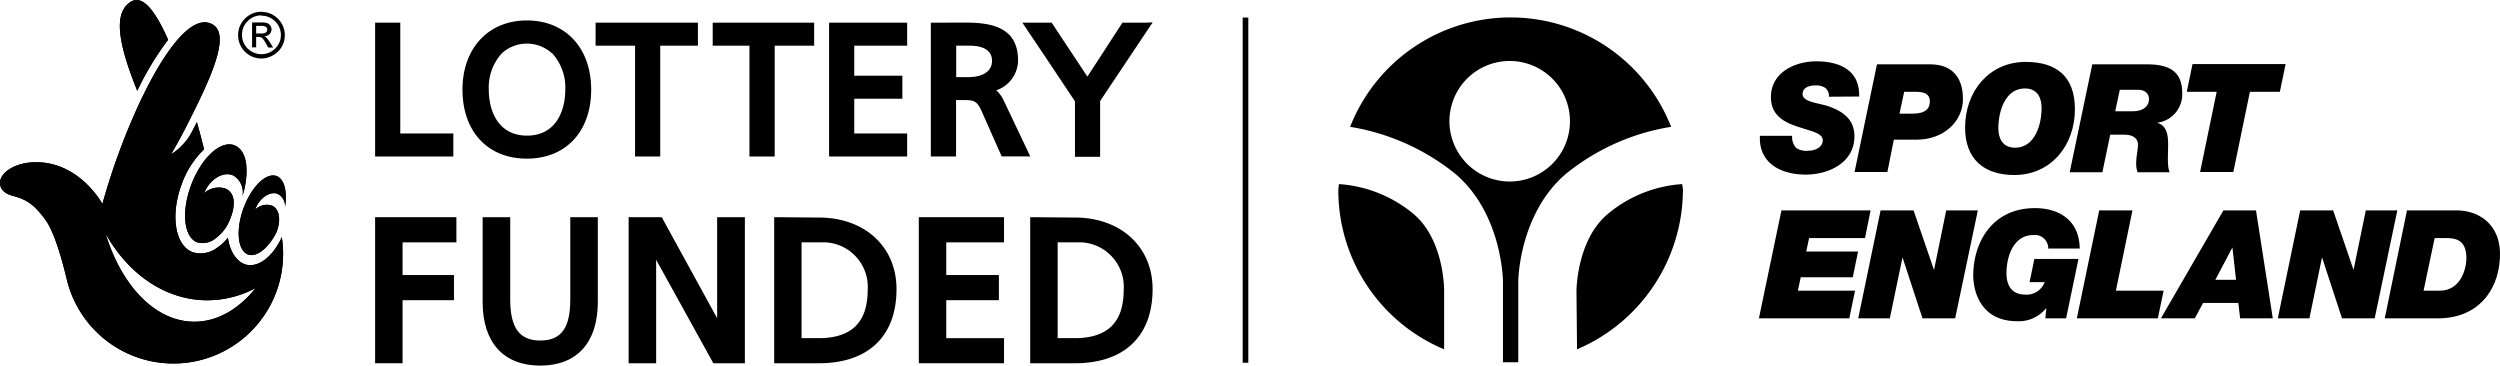 <svg xmlns="http://www.w3.org/2000/svg" width="349.69" height="51.14" viewBox="0 0 349.69 51.14"><title>Asset 46</title><g id="Layer_2" data-name="Layer 2"><g id="Layer_1-2" data-name="Layer 1"><rect x="173.82" y="2.46" width="0.79" height="48.28"/><path d="M35.83,3.62V4.68h.69a1.22,1.22,0,0,0,.65-.13.44.44,0,0,0,.2-.4.41.41,0,0,0-.2-.41,1.41,1.41,0,0,0-.69-.12Zm0,3h-.57V3.14h1.22a2.79,2.79,0,0,1,.91.1,1,1,0,0,1,.43.35.9.9,0,0,1,.16.5.94.94,0,0,1-.28.68,1.14,1.14,0,0,1-.73.32,1,1,0,0,1,.38.26,6.61,6.61,0,0,1,.43.62l.43.68h-.69l-.31-.55a3.45,3.45,0,0,0-.52-.76.73.73,0,0,0-.52-.17h-.34Zm.74-4.47a2.62,2.62,0,0,0-1.92.8,2.62,2.62,0,0,0-.8,1.92,2.62,2.62,0,0,0,.8,1.92,2.73,2.73,0,0,0,3.84,0,2.62,2.62,0,0,0,.8-1.92A2.62,2.62,0,0,0,38.49,3a2.62,2.62,0,0,0-1.92-.8m0-.54a3.21,3.21,0,0,1,1.63.44,3.29,3.29,0,0,1,1.2,1.2,3.22,3.22,0,0,1,0,3.25,3.23,3.23,0,0,1-1.2,1.18A3.24,3.24,0,0,1,33.31,4.9a3.09,3.09,0,0,1,.44-1.63,3.27,3.27,0,0,1,2.82-1.63"/><path d="M39.84,29.13c.46-2.61-.21-4.59-1.64-4.59-1.62,0-3.61,2.5-4.45,5.57s-.19,5.57,1.43,5.57c1,0,2.23-1,3.17-2.6a5,5,0,0,0,.37-.73c.64-1.68.32-3.32-.82-3.63a2.31,2.31,0,0,0-2.21.61l.09-.24c.61-1.45,1.95-2.33,3-2a1.89,1.89,0,0,1,1.07,2"/><path d="M28.47,27.08a3.15,3.15,0,0,1,3.05-.72C33,27,33,28.92,32,31.08a5.73,5.73,0,0,1-1.75,2.18,2.86,2.86,0,0,1-2.66.64c-1.88-.71-2.26-4.33-.83-8.08s4.08-6.21,6-5.51c1.73.66,2.19,3.75,1.15,7.15a2.74,2.74,0,0,0-1.24-2.89c-1.32-.65-3.14.34-4,2.2-.05.1-.09.21-.14.31"/><path d="M39.83,29.13c.47-2.61-.2-4.59-1.64-4.59-1.61,0-3.61,2.5-4.44,5.57s-.19,5.57,1.42,5.57c1,0,2.23-1,3.18-2.6a4.54,4.54,0,0,0,.37-.73c.64-1.68.31-3.32-.82-3.63a2.3,2.3,0,0,0-2.21.61l.09-.24c.61-1.45,1.95-2.33,3-2a1.88,1.88,0,0,1,1.06,2"/><path d="M23.51,5.54c-1.78-4-3.58-6.43-5.31-5.23-2.27,1.55-1.78,5.52,1,12.39a40.52,40.52,0,0,1,4.33-7.16"/><path d="M27.2,45C21.73,45,17,40,14.76,32.66,17.91,38.3,23.11,42,29,42a14.46,14.46,0,0,0,6.76-1.71C33.42,43.21,30.44,45,27.2,45M39.39,33.18a3.78,3.78,0,0,1-.28.61c-1.07,2-2.61,3.3-4.12,3.3s-2.8-1.56-3.11-3.85a6.1,6.1,0,0,1-1.51,1.41,3.8,3.8,0,0,1-3.42.63c-2.48-.94-3.16-5.23-1.51-9.59a12.67,12.67,0,0,1,3.1-4.8c-.29-1.18-.62-2.47-1-3.81l-.51,1a8.37,8.37,0,0,1-3.1,3.5c.77-1.33,1.52-2.68,2.18-4,3.43-6.74,6.16-12.69,3.64-14.16C26.65,1.64,22.47,8,19.32,14.81a93.91,93.91,0,0,0-5,13.72s-3.14-5.84-9.27-5.84C2,22.69,0,24.21,0,25.56c0,1,.78,1.57,1.78,1.83,2,.52,3.05,1.28,4.56,3.34s2.71,7.16,3,8.34a15.34,15.34,0,0,0,30.26-3.59,14.66,14.66,0,0,0-.18-2.3"/><path d="M28.48,27.07a3.15,3.15,0,0,1,3-.71C33,27,33,28.92,32,31.08a5.79,5.79,0,0,1-1.75,2.18,2.86,2.86,0,0,1-2.66.64c-1.88-.71-2.26-4.33-.83-8.08s4.09-6.21,6-5.51,2.19,3.75,1.15,7.15a2.73,2.73,0,0,0-1.23-2.89c-1.33-.65-3.15.34-4.06,2.2-.05.1-.09.21-.13.3"/><path d="M23.51,5.54c-1.78-4-3.58-6.43-5.31-5.23-2.27,1.55-1.78,5.52,1,12.39a41.13,41.13,0,0,1,4.33-7.16"/><path d="M27.2,45C21.73,45,17,40,14.76,32.66,17.91,38.3,23.11,42,29,42a14.34,14.34,0,0,0,6.76-1.71C33.43,43.21,30.44,45,27.2,45M39.39,33.18a3.78,3.78,0,0,1-.28.61c-1.07,2-2.61,3.3-4.12,3.3s-2.79-1.56-3.11-3.85a6.1,6.1,0,0,1-1.51,1.41,3.8,3.8,0,0,1-3.42.63c-2.48-.94-3.16-5.23-1.51-9.59a12.67,12.67,0,0,1,3.1-4.8c-.29-1.18-.62-2.47-1-3.81-.17.34-.33.67-.51,1a8.4,8.4,0,0,1-3.1,3.51c.77-1.34,1.52-2.69,2.18-4,3.43-6.74,6.16-12.69,3.64-14.16C26.65,1.64,22.47,8,19.33,14.81a93.39,93.39,0,0,0-5,13.71s-3.14-5.83-9.26-5.83C2,22.69,0,24.21,0,25.56c0,1,.78,1.57,1.78,1.83,2,.52,3.05,1.28,4.56,3.34s2.71,7.16,3,8.34a15.34,15.34,0,0,0,30.26-3.59,14.66,14.66,0,0,0-.18-2.3"/><polygon points="55.5 3.17 52.47 3.17 52.47 21.89 63.41 21.89 63.41 18.67 55.99 18.67 55.99 3.17 55.5 3.17"/><path d="M77.24,7.45a7.1,7.1,0,0,1,1.83,5.08c0,3.11-1.4,6.44-5.35,6.44s-5.35-3.33-5.35-6.44A7.1,7.1,0,0,1,70.2,7.45a5.21,5.21,0,0,1,7,0M64.69,12.53c0,5.87,3.54,9.66,9,9.66s9-3.79,9-9.66-3.63-9.67-9-9.67-9,3.89-9,9.67"/><polygon points="97.38 3.17 83.31 3.17 83.31 6.39 88.83 6.39 88.83 21.89 92.35 21.89 92.35 6.39 97.62 6.39 97.62 3.17 97.38 3.17"/><polygon points="113.38 3.17 99.69 3.17 99.69 6.39 104.83 6.39 104.83 21.89 108.36 21.89 108.36 6.39 113.88 6.39 113.88 3.17 113.38 3.17"/><polygon points="126.39 3.17 115.97 3.17 115.97 21.89 126.89 21.89 126.89 18.67 119.49 18.67 119.49 13.81 126.22 13.81 126.22 10.59 119.49 10.59 119.49 6.39 126.89 6.39 126.89 3.17 126.39 3.17"/><path d="M135.69,6.39c1.16,0,3.07.28,3.07,2.13,0,1.42-1.25,2.27-3.34,2.27h-1.67V6.39Zm-5-3.22h-.49V21.89h3.53V14h1c1.33,0,1.87,0,2.53,1.44l2.85,6.44h4l-3.69-7.77a4.49,4.49,0,0,0-1.07-1.48,4.44,4.44,0,0,0,3.05-4.18c0-4.66-3.73-5.29-7.38-5.29Z"/><path d="M160.27,3.17H157s-4.2,6.49-4.9,7.55l-5-7.55H143s7.2,10.71,7.36,11v7.76h3.52V14.13c.18-.25,7.35-11,7.35-11Z"/><polygon points="63.29 30.38 52.47 30.38 52.47 50.81 56.31 50.81 56.31 41.99 63.5 41.99 63.5 38.47 56.31 38.47 56.31 33.9 63.84 33.9 63.84 30.38 63.29 30.38"/><path d="M83.09,30.38H79.77V41.9c0,4-1.29,5.73-4.2,5.73s-4.2-1.77-4.2-5.73V30.38H67.51V42.26c0,5.65,2.94,8.88,8.06,8.88s8.05-3.23,8.05-8.88V30.38Z"/><path d="M103.62,30.38h-3.31V44.51L92.56,30.38H87.93V50.81h3.85V36.34l8,14.47h4.41V30.38Z"/><path d="M114.83,33.9a6.24,6.24,0,0,1,6.54,6.64c0,4.55-2.25,6.76-6.87,6.76h-2.38V33.9Zm-6-3.52h-.54V50.81h6.25c6.91,0,10.86-3.78,10.86-10.38,0-5.93-4.46-10-10.86-10Z"/><polygon points="139.9 30.38 128.52 30.38 128.52 50.81 140.44 50.81 140.44 47.3 132.36 47.3 132.36 41.99 139.72 41.99 139.72 38.47 132.36 38.47 132.36 33.9 140.44 33.9 140.44 30.38 139.9 30.38"/><path d="M150.64,33.9a6.24,6.24,0,0,1,6.54,6.64c0,4.55-2.25,6.76-6.87,6.76h-2.37V33.9Zm-6-3.52h-.54V50.81h6.26c6.9,0,10.86-3.78,10.86-10.38,0-5.93-4.47-10-10.86-10Z"/><path d="M255.82,13.53a1.39,1.39,0,0,0-.53-1.25,2.3,2.3,0,0,0-1.35-.33c-.79,0-1.8.23-1.8,1.22,0,1.14,2.26,1.21,3.74,1.74,2.62.93,3.51,2.37,3.51,4.16,0,3.64-3.53,5.35-6.81,5.35-3.47,0-6.6-1.58-6.41-5.43h4.51a2.23,2.23,0,0,0,.57,1.71,2.54,2.54,0,0,0,1.71.38c.91,0,2-.46,2-1.46s-1.54-1.24-3.63-1.94c-1.84-.62-3.62-1.59-3.62-4.1,0-3.41,3.3-5,6.34-5,3.22,0,6.11,1.2,6,4.92Z"/><path d="M265.69,15.9h1.78c1.86,0,2.47-.7,2.47-1.71,0-1.17-1-1.35-2-1.35h-1.59ZM262.54,9H270c2.77,0,4.57,1.53,4.57,4.87,0,3-2.56,5.67-6.53,5.67h-3.14L264,24.06h-4.59Z"/><path d="M281.87,20.66c2.8,0,3.7-3.3,3.7-5.54,0-1.38-.53-2.75-2.34-2.75-2.8,0-3.71,3.3-3.71,5.54,0,1.37.53,2.75,2.35,2.75m1.48-12c4.27,0,6.88,2,6.88,6.62,0,5.07-3.35,9.2-8.48,9.2-4.28,0-6.88-2.27-6.88-6.62,0-5.08,3.34-9.2,8.48-9.2"/><path d="M295.87,15.56h2.46c1.54,0,2.26-.78,2.26-1.69,0-.59-.36-1.31-1.56-1.31h-2.52ZM292.66,9h7.65c2.8,0,4.93.77,4.93,4a4,4,0,0,1-3.53,4.17v0c1.37.38,1.56,1.67,1.56,3.08s-.16,3,.22,3.85H299a3.56,3.56,0,0,1-.19-1.48c0-.72.24-1.65.24-2.41s-.6-1.37-1.88-1.37h-2l-1.1,5.26h-4.57Z"/><polygon points="310.06 12.84 305.88 12.84 306.68 8.96 319.7 8.96 318.9 12.84 314.71 12.84 312.39 24.06 307.74 24.06 310.06 12.84"/><polygon points="249.18 29.43 261.65 29.43 260.87 33.3 253.05 33.3 252.65 35.18 259.9 35.18 259.16 38.78 251.88 38.78 251.48 40.66 259.48 40.66 258.67 44.53 246.03 44.53 249.18 29.43"/><polygon points="263.05 29.43 267.66 29.43 270.49 37.68 270.54 37.68 272.23 29.43 276.65 29.43 273.48 44.53 268.91 44.53 266.14 36.07 266.1 36.07 264.34 44.53 259.92 44.53 263.05 29.43"/><path d="M286.23,43.07l0,0a4.88,4.88,0,0,1-4.08,1.86c-5.29,0-6.14-4.48-6.14-6.37,0-4.73,2.71-9.45,8.63-9.45,3.39,0,6.22,1.72,6.26,5.65h-4.4a1.87,1.87,0,0,0-2.13-1.88c-2.56,0-3.71,2.72-3.71,5.33,0,1.77.76,3,2.65,3A2.68,2.68,0,0,0,286,39.46h-2.11l.67-3.24h6.17L289,44.53H286.1Z"/><polygon points="293.63 29.43 298.28 29.43 295.96 40.66 302.64 40.66 301.83 44.53 290.5 44.53 293.63 29.43"/><path d="M309.87,39.14h2.9l-.51-4.53h0ZM311,29.43h4.56l2.35,15.1h-4.57l-.25-2.16h-4.93L307,44.53h-4.74Z"/><polygon points="321.74 29.43 326.35 29.43 329.18 37.68 329.22 37.68 330.92 29.43 335.33 29.43 332.16 44.53 327.59 44.53 324.82 36.07 324.78 36.07 323.03 44.53 318.61 44.53 321.74 29.43"/><path d="M339,40.66h2.25c3,0,3.74-3.15,3.74-4.54,0-2.27-1.16-2.82-2.73-2.82h-1.71Zm-2.32-11.23h7c2.77,0,6.26,1.73,6,6.66s-3.4,8.44-8.65,8.44h-7.46Z"/><path d="M235.31,25.75c0,.24.09.57.09.82a24.31,24.31,0,0,1-14.81,22.29l-.08-8.14s0-7,4.27-10.7a18.09,18.09,0,0,1,10.53-4.27"/><path d="M202,48.86a24.1,24.1,0,0,1-14.8-22.29c0-.25.08-.58.08-.82A18.24,18.24,0,0,1,197.81,30c4.27,3.71,4.19,10.7,4.19,10.7Z"/><path d="M211.3,50.67h1.07V39.32s.08-9.38,6.66-15a31.12,31.12,0,0,1,14.72-6.58,24.12,24.12,0,0,0-44.9,0,31.44,31.44,0,0,1,14.72,6.58c6.58,5.59,6.66,15,6.66,15V50.67ZM202.74,17a8.43,8.43,0,1,1,8.48,8.39A8.45,8.45,0,0,1,202.74,17"/></g></g></svg>